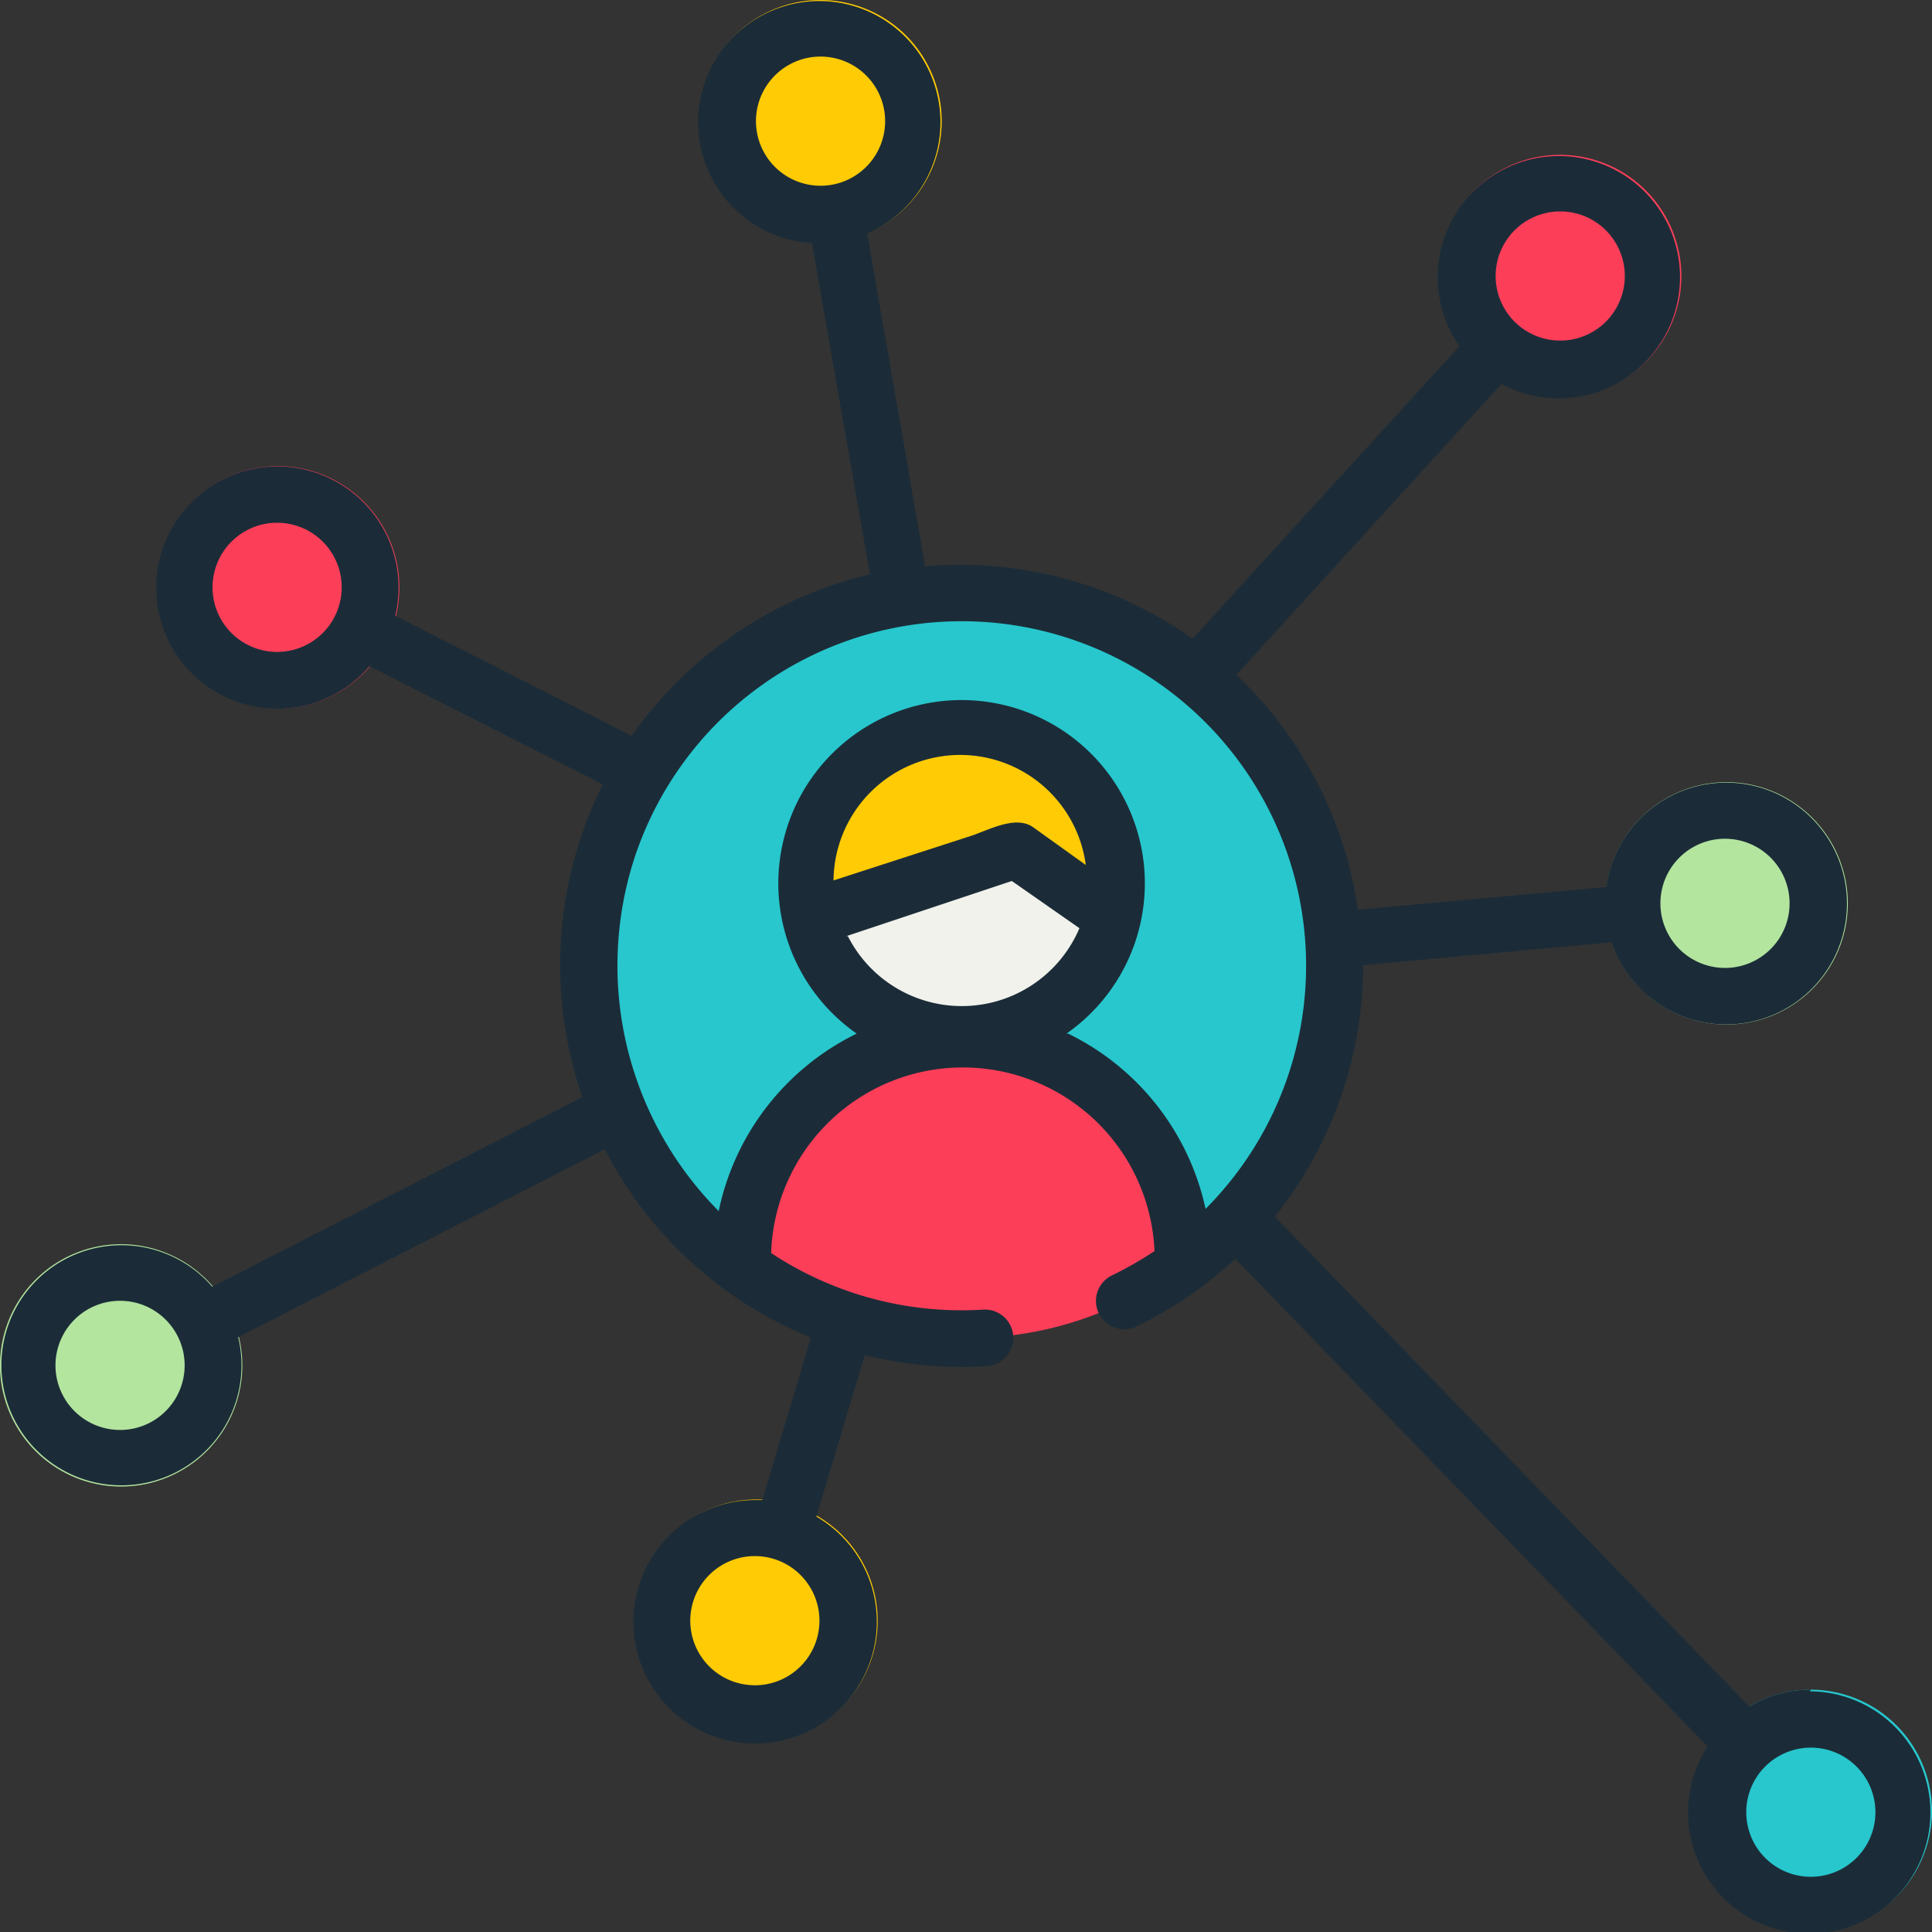 <svg id="Capa_1" data-name="Capa 1" xmlns="http://www.w3.org/2000/svg" viewBox="0 0 70 70"><rect x="0" y="0" width="70" height="70" fill="#333333" stroke="none"/><defs><style>.cls-1{fill:#27c7cd;}.cls-2{fill:#fc3e59;}.cls-3{fill:#ffcb05;}.cls-4{fill:#b3e59f;}.cls-5{fill:#f1f2ec;}.cls-6{fill:#1b2c38;}</style></defs><title>Social-Advertising</title><path class="cls-1" d="M286.61,282.22a4.39,4.39,0,1,0,4.39,4.39A4.4,4.4,0,0,0,286.61,282.22Z" transform="translate(-221 -221)"/><path class="cls-2" d="M231.08,237.89a4.39,4.39,0,1,0,4.39,4.39A4.4,4.4,0,0,0,231.08,237.89Z" transform="translate(-221 -221)"/><path class="cls-3" d="M250.73,221a4.39,4.39,0,1,0,4.39,4.39A4.4,4.4,0,0,0,250.73,221Z" transform="translate(-221 -221)"/><path class="cls-4" d="M283.56,249.34a4.39,4.39,0,1,0,4.39,4.39A4.4,4.4,0,0,0,283.56,249.34Z" transform="translate(-221 -221)"/><path class="cls-2" d="M277.53,226.61a4.39,4.39,0,1,0,4.39,4.39A4.4,4.4,0,0,0,277.53,226.61Z" transform="translate(-221 -221)"/><path class="cls-3" d="M248.41,275.33a4.39,4.39,0,1,0,4.39,4.39A4.4,4.4,0,0,0,248.41,275.33Z" transform="translate(-221 -221)"/><path class="cls-4" d="M225.39,266.08a4.39,4.39,0,1,0,4.39,4.39A4.4,4.4,0,0,0,225.39,266.08Z" transform="translate(-221 -221)"/><circle class="cls-1" cx="34.85" cy="34.97" r="13.51"/><path class="cls-5" d="M261.52,253a5.63,5.63,0,1,1-5.62-5.62A5.62,5.62,0,0,1,261.52,253Z" transform="translate(-221 -221)"/><path class="cls-2" d="M247.92,266.91c.18-4.73,3.5-8.29,8-8.29a8.1,8.1,0,0,1,8,8.19,12.88,12.88,0,0,1-8.06,2.67A13.07,13.07,0,0,1,247.92,266.91Z" transform="translate(-221 -221)"/><path class="cls-3" d="M255.9,247.39a5.62,5.62,0,0,0-5.63,5.62,5.87,5.87,0,0,0,.15,1.26l7.48-2.46,3.48,2.44a5.68,5.68,0,0,0,.14-1.24A5.62,5.62,0,0,0,255.9,247.39Z" transform="translate(-221 -221)"/><path class="cls-6" d="M286.61,282.22a4.34,4.34,0,0,0-2.23.61l-17.19-17.75a14.63,14.63,0,0,0,3.2-9.11l9-.83a4.38,4.38,0,1,0-.19-2l-9,.82a14.65,14.65,0,0,0-4.4-8.51l9.6-10.54a4.39,4.39,0,1,0-2.31-3.87,4.32,4.32,0,0,0,.79,2.5l-9.67,10.6a14.6,14.6,0,0,0-9.69-2.62l-2.1-12.06a4.39,4.39,0,1,0-2,.35l2.1,12a14.69,14.69,0,0,0-8.63,5.85l-8.57-4.35a4.17,4.17,0,0,0,.12-.94,4.39,4.39,0,1,0-1.05,2.77l8.45,4.28a14.64,14.64,0,0,0-.74,11.33l-13.41,6.87a4.35,4.35,0,1,0,.94,1.83l13.28-6.81a14.55,14.55,0,0,0,7.47,6.82l-1.76,5.89h-.24a4.41,4.41,0,1,0,2.2.6l1.75-5.85a14.65,14.65,0,0,0,4.42.4,1,1,0,0,0-.13-2.05,12.5,12.5,0,0,1-7.68-2.05,6.95,6.95,0,0,1,13.89-.07,13.65,13.65,0,0,1-1.54.88,1,1,0,0,0,.89,1.85,14.65,14.65,0,0,0,3.58-2.45l17.11,17.67a4.39,4.39,0,1,0,3.71-2Zm-9.08-53.56a2.34,2.34,0,1,1-2.34,2.34A2.34,2.34,0,0,1,277.53,228.66Zm-29.14-3.27a2.34,2.34,0,1,1,2.34,2.34A2.34,2.34,0,0,1,248.39,225.39ZM231,244.62a2.34,2.34,0,1,1,2.38-2.3A2.34,2.34,0,0,1,231,244.62Zm-5.65,28.19a2.34,2.34,0,1,1,2.34-2.34A2.34,2.34,0,0,1,225.39,272.81Zm23,9.25a2.34,2.34,0,1,1,2.34-2.34A2.34,2.34,0,0,1,248.41,282.06Zm35.15-30.67a2.34,2.34,0,1,1-2.34,2.34A2.34,2.34,0,0,1,283.56,251.39Zm-31.84,3.53,6-2,2.45,1.71A4.63,4.63,0,0,1,251.72,254.92Zm6.77-3.95c-.63-.44-1.6.1-2.23.31l-5,1.62a4.59,4.59,0,0,1,9.14-.56Zm1.21,7.48a6.64,6.64,0,1,0-7.6,0,9.25,9.25,0,0,0-5,6.43A12.62,12.62,0,0,1,244,252.05a12.48,12.48,0,1,1,20.68,12.75A9.24,9.24,0,0,0,259.7,258.45ZM286.61,289a2.34,2.34,0,1,1,2.34-2.34A2.34,2.34,0,0,1,286.61,289Z" transform="translate(-221 -221)"/></svg>